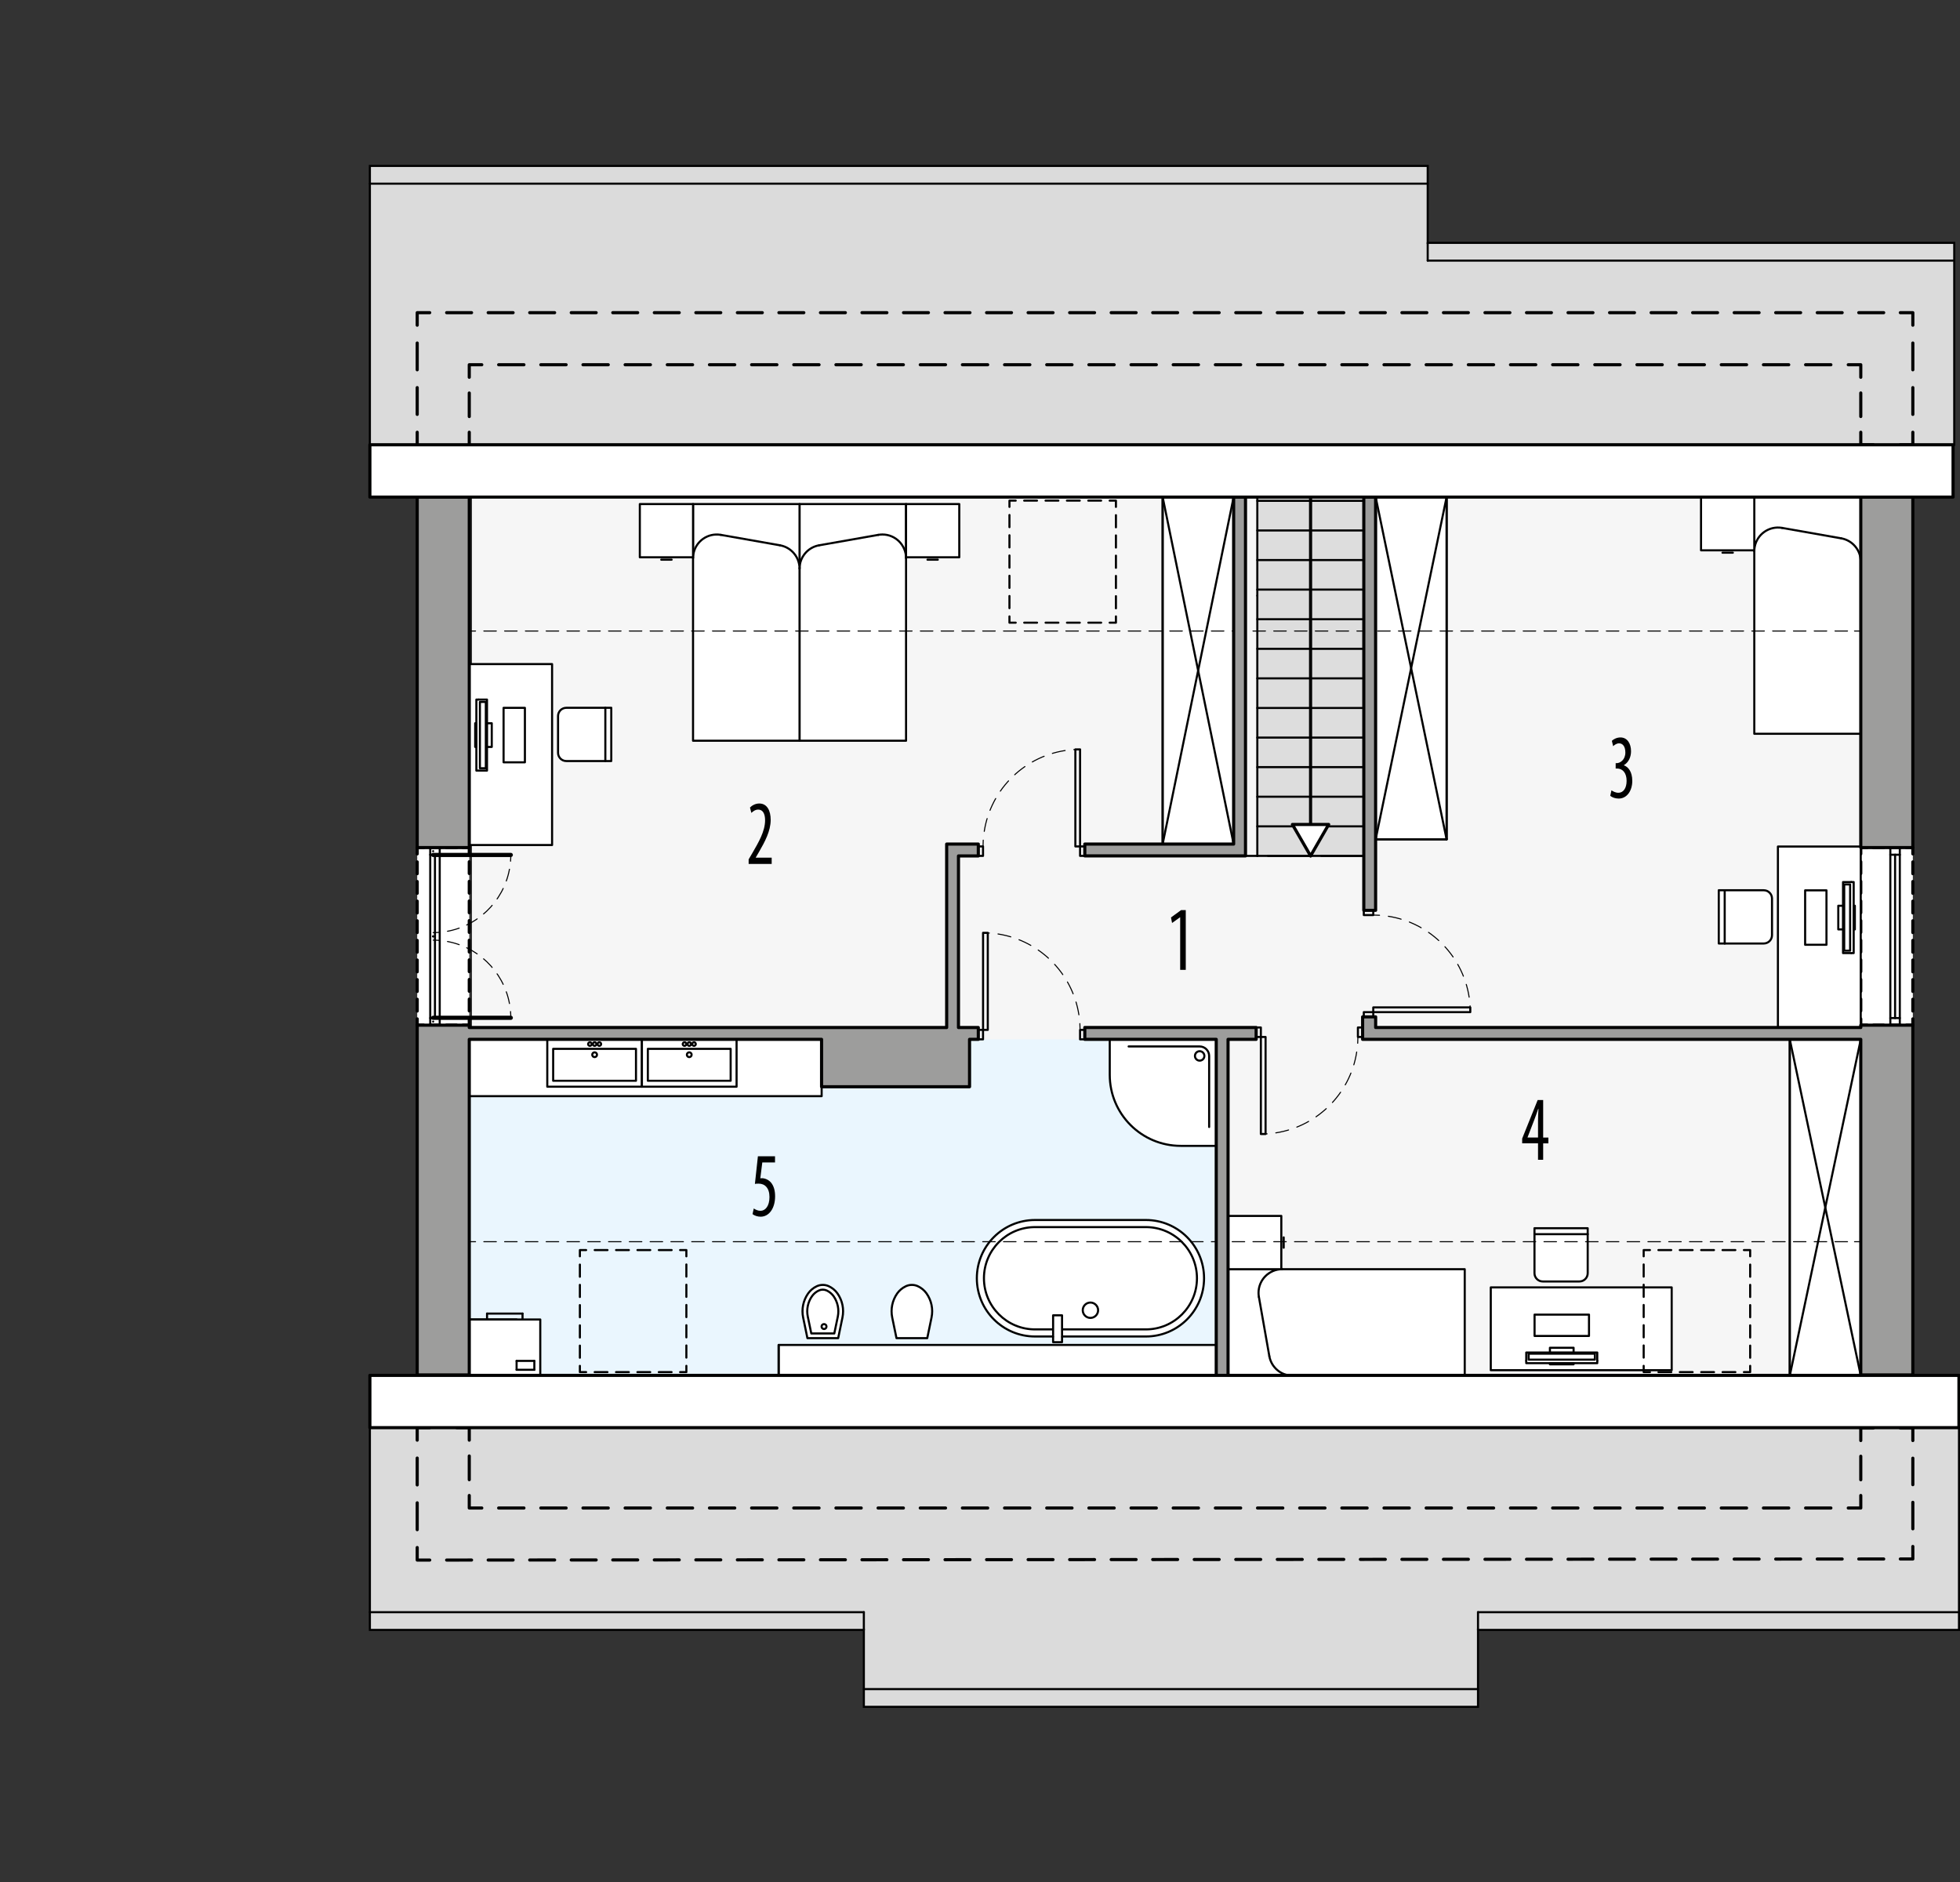 <?xml version="1.0" encoding="UTF-8"?><svg id="a" xmlns="http://www.w3.org/2000/svg" viewBox="0 0 469.55 450.84"><rect x="0" y="0" width="469.55" height="450.84" fill="#333333" stroke="none"/><rect x="113.07" y="119.05" width="332.71" height="210.45" style="fill:#f6f6f6; stroke-width:0px;"/><rect x="445.78" y="203.02" width="12.47" height="42.52" style="fill:#fff; stroke-width:0px;"/><polyline points="458.25 204.52 458.25 203.02 456.75 203.02" style="fill:none; stroke:#000; stroke-linecap:round; stroke-linejoin:round; stroke-width:.75px;"/><line x1="455.17" y1="203.02" x2="448.07" y2="203.02" style="fill:none; stroke:#000; stroke-dasharray:0 0 2.37 1.58; stroke-linecap:round; stroke-linejoin:round; stroke-width:.75px;"/><polyline points="447.28 203.02 445.78 203.02 445.78 204.52" style="fill:none; stroke:#000; stroke-linecap:round; stroke-linejoin:round; stroke-width:.75px;"/><line x1="445.78" y1="206.4" x2="445.78" y2="243.1" style="fill:none; stroke:#000; stroke-dasharray:0 0 2.82 1.88; stroke-linecap:round; stroke-linejoin:round; stroke-width:.75px;"/><polyline points="445.78 244.04 445.78 245.54 447.28 245.54" style="fill:none; stroke:#000; stroke-linecap:round; stroke-linejoin:round; stroke-width:.75px;"/><line x1="448.86" y1="245.54" x2="455.96" y2="245.54" style="fill:none; stroke:#000; stroke-dasharray:0 0 2.37 1.58; stroke-linecap:round; stroke-linejoin:round; stroke-width:.75px;"/><polyline points="456.75 245.54 458.25 245.54 458.25 244.04" style="fill:none; stroke:#000; stroke-linecap:round; stroke-linejoin:round; stroke-width:.75px;"/><line x1="458.25" y1="242.16" x2="458.25" y2="205.46" style="fill:none; stroke:#000; stroke-dasharray:0 0 2.82 1.88; stroke-linecap:round; stroke-linejoin:round; stroke-width:.75px;"/><rect x="99.95" y="203.02" width="12.47" height="42.52" style="fill:#fff; stroke-width:0px;"/><polyline points="99.95 204.52 99.95 203.02 101.45 203.02" style="fill:none; stroke:#000; stroke-linecap:round; stroke-linejoin:round; stroke-width:.75px;"/><line x1="103.03" y1="203.02" x2="110.13" y2="203.02" style="fill:none; stroke:#000; stroke-dasharray:0 0 2.37 1.58; stroke-linecap:round; stroke-linejoin:round; stroke-width:.75px;"/><polyline points="110.92 203.02 112.42 203.02 112.42 204.52" style="fill:none; stroke:#000; stroke-linecap:round; stroke-linejoin:round; stroke-width:.75px;"/><line x1="112.42" y1="206.4" x2="112.42" y2="243.1" style="fill:none; stroke:#000; stroke-dasharray:0 0 2.82 1.88; stroke-linecap:round; stroke-linejoin:round; stroke-width:.75px;"/><polyline points="112.42 244.04 112.42 245.54 110.92 245.54" style="fill:none; stroke:#000; stroke-linecap:round; stroke-linejoin:round; stroke-width:.75px;"/><line x1="109.34" y1="245.54" x2="102.24" y2="245.54" style="fill:none; stroke:#000; stroke-dasharray:0 0 2.37 1.58; stroke-linecap:round; stroke-linejoin:round; stroke-width:.75px;"/><polyline points="101.45 245.54 99.95 245.54 99.95 244.04" style="fill:none; stroke:#000; stroke-linecap:round; stroke-linejoin:round; stroke-width:.75px;"/><line x1="99.95" y1="242.16" x2="99.95" y2="205.46" style="fill:none; stroke:#000; stroke-dasharray:0 0 2.82 1.88; stroke-linecap:round; stroke-linejoin:round; stroke-width:.75px;"/><polygon points="469.31 341.94 88.61 341.94 88.61 390.39 206.95 390.39 206.95 408.81 354.08 408.81 354.08 390.39 469.31 390.39 469.31 341.94" style="fill:#dbdbdb; stroke:#000; stroke-miterlimit:10; stroke-width:.5px;"/><polygon points="342.03 58.17 342.03 39.74 88.61 39.74 88.61 58.17 88.61 74.89 88.61 106.53 468.17 106.53 468.17 58.17 342.03 58.17" style="fill:#dbdbdb; stroke:#000; stroke-miterlimit:10; stroke-width:.5px;"/><rect x="301.21" y="119.05" width="25.51" height="85.95" style="fill:#ddd; stroke-width:0px;"/><rect x="112.42" y="248.94" width="178.94" height="80.56" style="fill:#eaf6fe; stroke-width:0px;"/><line x1="88.61" y1="43.99" x2="342.03" y2="43.99" style="fill:none; stroke:#000; stroke-linecap:round; stroke-linejoin:round; stroke-width:.5px;"/><line x1="342.03" y1="62.42" x2="467.89" y2="62.42" style="fill:none; stroke:#000; stroke-linecap:round; stroke-linejoin:round; stroke-width:.5px;"/><line x1="88.61" y1="386.14" x2="206.95" y2="386.14" style="fill:none; stroke:#000; stroke-linecap:round; stroke-linejoin:round; stroke-width:.5px;"/><line x1="354.08" y1="386.14" x2="469.31" y2="386.14" style="fill:none; stroke:#000; stroke-linecap:round; stroke-linejoin:round; stroke-width:.5px;"/><line x1="342.03" y1="58.17" x2="342.03" y2="62.42" style="fill:none; stroke:#000; stroke-linecap:round; stroke-linejoin:round; stroke-width:.5px;"/><line x1="206.95" y1="390.39" x2="206.95" y2="386.14" style="fill:none; stroke:#000; stroke-linecap:round; stroke-linejoin:round; stroke-width:.5px;"/><line x1="354.08" y1="390.39" x2="354.08" y2="386.14" style="fill:none; stroke:#000; stroke-linecap:round; stroke-linejoin:round; stroke-width:.5px;"/><line x1="206.95" y1="404.56" x2="354.08" y2="404.56" style="fill:none; stroke:#000; stroke-linecap:round; stroke-linejoin:round; stroke-width:.5px;"/><g id="b"><path d="M235.51,223.43c.5,0,1,.02,1.5.05" style="fill:none; stroke:#000; stroke-linecap:round; stroke-linejoin:round; stroke-width:.25px;"/><path d="M239.09,223.7c10.31,1.6,18.39,9.97,19.52,20.43" style="fill:none; stroke:#000; stroke-dasharray:0 0 3.14 2.09; stroke-linecap:round; stroke-linejoin:round; stroke-width:.25px;"/><path d="M258.7,245.17c.03.5.05,1,.05,1.5" style="fill:none; stroke:#000; stroke-linecap:round; stroke-linejoin:round; stroke-width:.25px;"/></g><g id="c"><rect x="234.37" y="246.67" width="1.13" height="2.27" style="fill:none; stroke:#000; stroke-linecap:round; stroke-linejoin:round; stroke-width:.5px;"/></g><g id="d"><rect x="258.75" y="246.67" width="1.13" height="2.27" style="fill:none; stroke:#000; stroke-linecap:round; stroke-linejoin:round; stroke-width:.5px;"/></g><g id="e"><rect x="235.51" y="223.43" width="1.13" height="23.24" style="fill:none; stroke:#000; stroke-linecap:round; stroke-linejoin:round; stroke-width:.5px;"/></g><g id="f"><path d="M258.75,179.49c-.5,0-1,.02-1.5.05" style="fill:none; stroke:#000; stroke-linecap:round; stroke-linejoin:round; stroke-width:.25px;"/><path d="M255.17,179.76c-10.31,1.6-18.39,9.97-19.52,20.43" style="fill:none; stroke:#000; stroke-dasharray:0 0 3.14 2.09; stroke-linecap:round; stroke-linejoin:round; stroke-width:.25px;"/><path d="M235.55,201.23c-.03.5-.05,1-.05,1.5" style="fill:none; stroke:#000; stroke-linecap:round; stroke-linejoin:round; stroke-width:.25px;"/></g><g id="g"><rect x="258.75" y="202.73" width="1.13" height="2.27" style="fill:none; stroke:#000; stroke-linecap:round; stroke-linejoin:round; stroke-width:.5px;"/></g><g id="h"><rect x="234.37" y="202.73" width="1.13" height="2.27" style="fill:none; stroke:#000; stroke-linecap:round; stroke-linejoin:round; stroke-width:.5px;"/></g><g id="i"><rect x="257.62" y="179.49" width="1.13" height="23.24" style="fill:none; stroke:#000; stroke-linecap:round; stroke-linejoin:round; stroke-width:.5px;"/></g><g id="j"><path d="M302.06,271.62c.5,0,1-.02,1.5-.05" style="fill:none; stroke:#000; stroke-linecap:round; stroke-linejoin:round; stroke-width:.25px;"/><path d="M305.64,271.34c10.31-1.6,18.39-9.97,19.52-20.42" style="fill:none; stroke:#000; stroke-dasharray:0 0 3.14 2.09; stroke-linecap:round; stroke-linejoin:round; stroke-width:.25px;"/><path d="M325.26,249.87c.03-.5.05-1,.05-1.5" style="fill:none; stroke:#000; stroke-linecap:round; stroke-linejoin:round; stroke-width:.25px;"/></g><g id="k"><rect x="300.93" y="246.1" width="1.13" height="2.27" style="fill:none; stroke:#000; stroke-linecap:round; stroke-linejoin:round; stroke-width:.5px;"/></g><g id="l"><rect x="325.31" y="246.1" width="1.13" height="2.27" style="fill:none; stroke:#000; stroke-linecap:round; stroke-linejoin:round; stroke-width:.5px;"/></g><g id="m"><rect x="302.06" y="248.37" width="1.13" height="23.24" style="fill:none; stroke:#000; stroke-linecap:round; stroke-linejoin:round; stroke-width:.5px;"/></g><g id="n"><path d="M352.23,242.42c0-.5-.02-1-.05-1.5" style="fill:none; stroke:#000; stroke-linecap:round; stroke-linejoin:round; stroke-width:.25px;"/><path d="M351.96,238.84c-1.6-10.31-9.97-18.39-20.43-19.52" style="fill:none; stroke:#000; stroke-dasharray:0 0 3.14 2.09; stroke-linecap:round; stroke-linejoin:round; stroke-width:.25px;"/><path d="M330.49,219.22c-.5-.03-1-.05-1.5-.05" style="fill:none; stroke:#000; stroke-linecap:round; stroke-linejoin:round; stroke-width:.25px;"/></g><g id="o"><rect x="326.72" y="242.42" width="2.27" height="1.13" style="fill:none; stroke:#000; stroke-linecap:round; stroke-linejoin:round; stroke-width:.5px;"/></g><g id="p"><rect x="326.72" y="218.04" width="2.27" height="1.13" style="fill:none; stroke:#000; stroke-linecap:round; stroke-linejoin:round; stroke-width:.5px;"/></g><g id="q"><rect x="328.99" y="241.29" width="23.24" height="1.13" style="fill:none; stroke:#000; stroke-linecap:round; stroke-linejoin:round; stroke-width:.5px;"/></g><g id="r"><line x1="326.44" y1="243.55" x2="326.44" y2="243.55" style="fill:none; stroke:#000; stroke-linecap:round; stroke-linejoin:round; stroke-width:.5px;"/></g><g id="s"><line x1="103.77" y1="204.77" x2="122.37" y2="204.77" style="fill:none; stroke:#000; stroke-linecap:round; stroke-linejoin:round;"/></g><g id="t"><path d="M122.37,204.77c0,.5-.02,1-.06,1.5" style="fill:none; stroke:#000; stroke-linecap:round; stroke-linejoin:round; stroke-width:.25px;"/><path d="M122.05,208.2c-1.46,7.84-7.84,13.95-15.81,15.01" style="fill:none; stroke:#000; stroke-dasharray:0 0 2.91 1.94; stroke-linecap:round; stroke-linejoin:round; stroke-width:.25px;"/><path d="M105.27,223.31c-.49.04-.99.06-1.5.06" style="fill:none; stroke:#000; stroke-linecap:round; stroke-linejoin:round; stroke-width:.25px;"/></g><g id="u"><line x1="103.77" y1="243.78" x2="122.37" y2="243.78" style="fill:none; stroke:#000; stroke-linecap:round; stroke-linejoin:round;"/></g><g id="v"><path d="M122.37,243.78c0-.5-.02-1-.06-1.5" style="fill:none; stroke:#000; stroke-linecap:round; stroke-linejoin:round; stroke-width:.25px;"/><path d="M122.05,240.36c-1.46-7.84-7.84-13.95-15.81-15.01" style="fill:none; stroke:#000; stroke-dasharray:0 0 2.91 1.94; stroke-linecap:round; stroke-linejoin:round; stroke-width:.25px;"/><path d="M105.27,225.24c-.49-.04-.99-.06-1.5-.06" style="fill:none; stroke:#000; stroke-linecap:round; stroke-linejoin:round; stroke-width:.25px;"/></g><g id="w"><rect x="186.54" y="322.14" width="104.83" height="7.36" style="fill:#fff; stroke:#000; stroke-linecap:round; stroke-linejoin:round; stroke-width:.5px;"/><rect x="428.77" y="248.94" width="17.01" height="80.38" style="fill:#fff; stroke:#000; stroke-linecap:round; stroke-linejoin:round; stroke-width:.5px;"/><rect x="329.56" y="119.05" width="17.01" height="81.98" style="fill:#fff; stroke:#000; stroke-linecap:round; stroke-linejoin:round; stroke-width:.5px;"/><rect x="278.53" y="119.05" width="17.01" height="83.11" style="fill:#fff; stroke:#000; stroke-linecap:round; stroke-linejoin:round; stroke-width:.5px;"/><rect x="112.42" y="248.94" width="84.42" height="13.61" style="fill:#fff; stroke:#000; stroke-linecap:round; stroke-linejoin:round; stroke-width:.5px;"/><g id="x"><line x1="278.53" y1="119.05" x2="278.53" y2="202.17" style="fill:#fff; stroke:#000; stroke-linecap:round; stroke-linejoin:round; stroke-width:.5px;"/></g><g id="y"><line x1="295.54" y1="202.17" x2="278.53" y2="119.05" style="fill:#fff; stroke:#000; stroke-linecap:round; stroke-linejoin:round; stroke-width:.5px;"/></g><g id="z"><line x1="278.53" y1="202.17" x2="295.54" y2="119.05" style="fill:#fff; stroke:#000; stroke-linecap:round; stroke-linejoin:round; stroke-width:.5px;"/></g><g id="aa"><line x1="278.53" y1="119.05" x2="295.54" y2="119.05" style="fill:#fff; stroke:#000; stroke-linecap:round; stroke-linejoin:round; stroke-width:.5px;"/></g><g id="ab"><line x1="428.77" y1="248.94" x2="428.77" y2="329.5" style="fill:#fff; stroke:#000; stroke-linecap:round; stroke-linejoin:round; stroke-width:.5px;"/></g><g id="ac"><line x1="445.78" y1="329.5" x2="428.77" y2="248.94" style="fill:#fff; stroke:#000; stroke-linecap:round; stroke-linejoin:round; stroke-width:.5px;"/></g><g id="ad"><line x1="428.77" y1="329.5" x2="445.78" y2="248.94" style="fill:#fff; stroke:#000; stroke-linecap:round; stroke-linejoin:round; stroke-width:.5px;"/></g><g id="ae"><line x1="428.77" y1="248.94" x2="445.78" y2="248.94" style="fill:#fff; stroke:#000; stroke-linecap:round; stroke-linejoin:round; stroke-width:.5px;"/></g><g id="af"><line x1="428.77" y1="329.5" x2="445.78" y2="329.5" style="fill:#fff; stroke:#000; stroke-linecap:round; stroke-linejoin:round; stroke-width:.5px;"/></g><g id="ag"><rect x="112.42" y="159.06" width="19.84" height="43.34" style="fill:#fff; stroke:#000; stroke-linecap:round; stroke-linejoin:round; stroke-width:.5px;"/></g><g id="ah"><line x1="114.69" y1="167.56" x2="114.69" y2="184.57" style="fill:#fff; stroke:#000; stroke-linecap:round; stroke-linejoin:round; stroke-width:.5px;"/></g><g id="ai"><rect x="114.12" y="167.56" width="2.55" height="17.01" style="fill:#fff; stroke:#000; stroke-linecap:round; stroke-linejoin:round; stroke-width:.5px;"/></g><g id="aj"><rect x="114.97" y="168.13" width="1.42" height="15.87" style="fill:#fff; stroke:#000; stroke-linecap:round; stroke-linejoin:round; stroke-width:.5px;"/></g><g id="ak"><rect x="116.68" y="173.23" width="1.13" height="5.67" style="fill:#fff; stroke:#000; stroke-linecap:round; stroke-linejoin:round; stroke-width:.5px;"/></g><g id="al"><polyline points="120.64 182.58 120.64 169.54 125.75 169.54 125.75 182.58 120.64 182.58" style="fill:#fff; stroke:#000; stroke-linecap:round; stroke-linejoin:round; stroke-width:.5px;"/></g><g id="am"><rect x="113.84" y="173.23" width=".28" height="5.67" style="fill:#fff; stroke:#000; stroke-linecap:round; stroke-linejoin:round; stroke-width:.5px;"/></g><g id="an"><path d="M291.37,248.94v25.51h-8.5c-9.39,0-17.01-7.61-17.01-17.01v-8.5h25.51Z" style="fill:#fff; stroke:#000; stroke-linecap:round; stroke-linejoin:round; stroke-width:.5px;"/></g><g id="ao"><path d="M289.67,269.93v-17.02c0-1.25-1.02-2.27-2.27-2.27h-17.02" style="fill:#fff; stroke:#000; stroke-linecap:round; stroke-linejoin:round; stroke-width:.5px;"/></g><g id="ap"><path d="M286.27,252.91c0-.63.51-1.13,1.13-1.13s1.13.51,1.13,1.13-.51,1.13-1.13,1.13-1.13-.51-1.13-1.13h0Z" style="fill:#fff; stroke:#000; stroke-linecap:round; stroke-linejoin:round; stroke-width:.5px;"/></g><g id="aq"><line x1="186.54" y1="322.14" x2="186.54" y2="329.5" style="fill:#fff; stroke:#000; stroke-linecap:round; stroke-linejoin:round; stroke-width:.5px;"/></g><g id="ar"><path d="M200.8,320.51l1.02-4.93c.42-2.01-.01-4.1-1.19-5.78-.53-.75-1.25-1.34-2.08-1.73-.91-.42-1.96-.42-2.87,0-.83.39-1.55.98-2.08,1.73-1.18,1.68-1.61,3.77-1.19,5.78l1.02,4.93h7.37" style="fill:#fff; stroke:#000; stroke-linecap:round; stroke-linejoin:round; stroke-width:.5px;"/></g><g id="as"><path d="M199.87,319.38l.84-4.02c.35-1.7-.01-3.47-1.01-4.9-.42-.58-.98-1.05-1.63-1.36-.61-.28-1.31-.28-1.91,0-.65.3-1.22.77-1.63,1.36-1,1.42-1.36,3.2-1.01,4.9l.84,4.02h5.52Z" style="fill:#fff; stroke:#000; stroke-linecap:round; stroke-linejoin:round; stroke-width:.5px;"/></g><g id="at"><path d="M196.82,317.73c0-.33.26-.59.59-.59s.59.26.59.59-.26.59-.59.59-.59-.26-.59-.59h0Z" style="fill:#fff; stroke:#000; stroke-linecap:round; stroke-linejoin:round; stroke-width:.5px;"/></g><g id="au"><path d="M274.5,320.11h-20.07v1.36h-2.14v-1.36h-4.32c-7.7,0-13.95-6.24-13.95-13.95,0-7.7,6.24-13.95,13.95-13.95h26.53c7.7,0,13.95,6.24,13.95,13.95,0,7.7-6.24,13.95-13.95,13.95Z" style="fill:#fff; stroke:#000; stroke-linecap:round; stroke-linejoin:round; stroke-width:.5px;"/></g><g id="av"><path d="M252.29,318.41h-4.32c-6.76,0-12.25-5.48-12.25-12.25,0-6.76,5.48-12.25,12.25-12.25h26.53c6.76,0,12.25,5.48,12.25,12.25,0,6.76-5.48,12.25-12.25,12.25h-20.07" style="fill:#fff; stroke:#000; stroke-linecap:round; stroke-linejoin:round; stroke-width:.5px;"/></g><g id="aw"><path d="M259.39,313.82c0-1.02.83-1.84,1.84-1.84s1.84.83,1.84,1.84-.83,1.84-1.84,1.84-1.84-.83-1.84-1.84h0Z" style="fill:#fff; stroke:#000; stroke-linecap:round; stroke-linejoin:round; stroke-width:.5px;"/></g><g id="ax"><polyline points="254.43 320.11 254.43 315.04 252.29 315.04 252.29 320.11" style="fill:#fff; stroke:#000; stroke-linecap:round; stroke-linejoin:round; stroke-width:.5px;"/></g><g id="ay"><path d="M222.14,320.51l1.02-4.93c.42-2.01-.01-4.1-1.19-5.78-.53-.75-1.25-1.34-2.08-1.73-.91-.42-1.96-.42-2.87,0-.83.39-1.55.98-2.08,1.73-1.18,1.68-1.61,3.77-1.19,5.78l1.02,4.93h7.37" style="fill:#fff; stroke:#000; stroke-linecap:round; stroke-linejoin:round; stroke-width:.5px;"/></g><g id="az"><polyline points="350.9 329.5 350.9 303.99 294.2 303.99 294.2 329.5 350.9 329.5" style="fill:#fff; stroke:#000; stroke-linecap:round; stroke-linejoin:round; stroke-width:.5px;"/></g><g id="ba"><line x1="304.09" y1="324.82" x2="301.59" y2="310.64" style="fill:#fff; stroke:#000; stroke-linecap:round; stroke-linejoin:round; stroke-width:.5px;"/></g><g id="bb"><path d="M304.09,324.82c.48,2.71,2.83,4.68,5.58,4.68" style="fill:#fff; stroke:#000; stroke-linecap:round; stroke-linejoin:round; stroke-width:.5px;"/></g><g id="bc"><path d="M307.17,303.99c-3.13,0-5.67,2.54-5.67,5.67,0,.33.03.66.09.98" style="fill:#fff; stroke:#000; stroke-linecap:round; stroke-linejoin:round; stroke-width:.5px;"/></g><g id="bd"><line x1="307.53" y1="296.37" x2="307.53" y2="298.85" style="fill:#fff; stroke:#000; stroke-linecap:round; stroke-linejoin:round; stroke-width:.5px;"/></g><g id="be"><polyline points="306.96 303.99 294.2 303.99 294.2 291.23 306.96 291.23 306.96 303.99" style="fill:#fff; stroke:#000; stroke-linecap:round; stroke-linejoin:round; stroke-width:.5px;"/></g><g id="bf"><polyline points="445.78 175.75 420.27 175.75 420.27 119.05 445.78 119.05 445.78 175.75" style="fill:#fff; stroke:#000; stroke-linecap:round; stroke-linejoin:round; stroke-width:.5px;"/></g><g id="bg"><line x1="441.09" y1="128.94" x2="426.92" y2="126.44" style="fill:#fff; stroke:#000; stroke-linecap:round; stroke-linejoin:round; stroke-width:.5px;"/></g><g id="bh"><path d="M441.09,128.94c2.71.48,4.68,2.83,4.68,5.58" style="fill:#fff; stroke:#000; stroke-linecap:round; stroke-linejoin:round; stroke-width:.5px;"/></g><g id="bi"><path d="M420.27,132.02c0-.33.03-.66.09-.98.54-3.08,3.48-5.14,6.57-4.6" style="fill:#fff; stroke:#000; stroke-linecap:round; stroke-linejoin:round; stroke-width:.5px;"/></g><g id="bj"><line x1="412.65" y1="132.38" x2="415.13" y2="132.38" style="fill:#fff; stroke:#000; stroke-linecap:round; stroke-linejoin:round; stroke-width:.5px;"/></g><g id="bk"><polyline points="420.27 131.81 420.27 119.05 407.51 119.05 407.51 131.81 420.27 131.81" style="fill:#fff; stroke:#000; stroke-linecap:round; stroke-linejoin:round; stroke-width:.5px;"/></g><g id="bl"><polyline points="153.78 248.94 153.78 260.28 131.11 260.28 131.11 248.94 153.78 248.94" style="fill:#fff; stroke:#000; stroke-linecap:round; stroke-linejoin:round; stroke-width:.5px;"/></g><g id="bm"><rect x="132.52" y="251.21" width="19.84" height="7.65" style="fill:#fff; stroke:#000; stroke-linecap:round; stroke-linejoin:round; stroke-width:.5px;"/></g><g id="bn"><path d="M141.88,252.62c0-.31.25-.57.57-.57s.57.25.57.57-.25.57-.57.57-.57-.25-.57-.57h0Z" style="fill:#fff; stroke:#000; stroke-linecap:round; stroke-linejoin:round; stroke-width:.5px;"/></g><g id="bo"><path d="M142.02,250.07c0-.23.19-.43.43-.43s.43.19.43.43-.19.43-.43.43-.43-.19-.43-.43h0Z" style="fill:#fff; stroke:#000; stroke-linecap:round; stroke-linejoin:round; stroke-width:.5px;"/></g><g id="bp"><path d="M140.89,250.07c0-.23.19-.43.43-.43s.43.19.43.43-.19.43-.43.43-.43-.19-.43-.43h0Z" style="fill:#fff; stroke:#000; stroke-linecap:round; stroke-linejoin:round; stroke-width:.5px;"/></g><g id="bq"><path d="M143.15,250.07c0-.23.19-.43.43-.43s.43.19.43.43-.19.43-.43.43-.43-.19-.43-.43h0Z" style="fill:#fff; stroke:#000; stroke-linecap:round; stroke-linejoin:round; stroke-width:.5px;"/></g><g id="br"><polyline points="176.46 248.94 176.46 260.28 153.78 260.28 153.78 248.94 176.46 248.94" style="fill:#fff; stroke:#000; stroke-linecap:round; stroke-linejoin:round; stroke-width:.5px;"/></g><g id="bs"><rect x="155.2" y="251.21" width="19.84" height="7.65" style="fill:#fff; stroke:#000; stroke-linecap:round; stroke-linejoin:round; stroke-width:.5px;"/></g><g id="bt"><path d="M164.55,252.62c0-.31.25-.57.57-.57s.57.25.57.57-.25.57-.57.57-.57-.25-.57-.57h0Z" style="fill:#fff; stroke:#000; stroke-linecap:round; stroke-linejoin:round; stroke-width:.5px;"/></g><g id="bu"><path d="M164.7,250.07c0-.23.19-.43.43-.43s.43.19.43.43-.19.43-.43.43-.43-.19-.43-.43h0Z" style="fill:#fff; stroke:#000; stroke-linecap:round; stroke-linejoin:round; stroke-width:.5px;"/></g><g id="bv"><path d="M163.56,250.07c0-.23.19-.43.43-.43s.43.19.43.43-.19.43-.43.43-.43-.19-.43-.43h0Z" style="fill:#fff; stroke:#000; stroke-linecap:round; stroke-linejoin:round; stroke-width:.5px;"/></g><g id="bw"><path d="M165.83,250.07c0-.23.19-.43.43-.43s.43.19.43.43-.19.43-.43.43-.43-.19-.43-.43h0Z" style="fill:#fff; stroke:#000; stroke-linecap:round; stroke-linejoin:round; stroke-width:.5px;"/></g><g id="bx"><rect x="357.14" y="308.35" width="43.34" height="19.84" style="fill:#fff; stroke:#000; stroke-linecap:round; stroke-linejoin:round; stroke-width:.5px;"/></g><g id="by"><path d="M367.61,294.18v10.77c0,1.1.89,1.98,1.98,1.98h8.79c1.1,0,1.98-.89,1.98-1.98v-10.77h-12.76" style="fill:#fff; stroke:#000; stroke-linecap:round; stroke-linejoin:round; stroke-width:.5px;"/></g><g id="bz"><line x1="367.61" y1="295.6" x2="380.37" y2="295.6" style="fill:#fff; stroke:#000; stroke-linecap:round; stroke-linejoin:round; stroke-width:.5px;"/></g><g id="ca"><line x1="365.64" y1="325.93" x2="382.65" y2="325.93" style="fill:#fff; stroke:#000; stroke-linecap:round; stroke-linejoin:round; stroke-width:.5px;"/></g><g id="cb"><rect x="365.64" y="323.95" width="17.01" height="2.55" style="fill:#fff; stroke:#000; stroke-linecap:round; stroke-linejoin:round; stroke-width:.5px;"/></g><g id="cc"><rect x="366.21" y="324.23" width="15.87" height="1.42" style="fill:#fff; stroke:#000; stroke-linecap:round; stroke-linejoin:round; stroke-width:.5px;"/></g><g id="cd"><rect x="371.31" y="322.81" width="5.67" height="1.13" style="fill:#fff; stroke:#000; stroke-linecap:round; stroke-linejoin:round; stroke-width:.5px;"/></g><g id="ce"><polyline points="380.67 319.98 367.63 319.98 367.63 314.87 380.67 314.87 380.67 319.98" style="fill:#fff; stroke:#000; stroke-linecap:round; stroke-linejoin:round; stroke-width:.5px;"/></g><g id="cf"><rect x="371.31" y="326.5" width="5.67" height=".28" style="fill:#fff; stroke:#000; stroke-linecap:round; stroke-linejoin:round; stroke-width:.5px;"/></g><g id="cg"><rect x="425.93" y="202.76" width="19.84" height="43.34" style="fill:#fff; stroke:#000; stroke-linecap:round; stroke-linejoin:round; stroke-width:.5px;"/></g><g id="ch"><path d="M411.76,213.23h10.77c1.1,0,1.98.89,1.98,1.98v8.79c0,1.1-.89,1.98-1.98,1.98h-10.77v-12.76" style="fill:#fff; stroke:#000; stroke-linecap:round; stroke-linejoin:round; stroke-width:.5px;"/></g><g id="ci"><line x1="413.18" y1="213.23" x2="413.18" y2="225.99" style="fill:#fff; stroke:#000; stroke-linecap:round; stroke-linejoin:round; stroke-width:.5px;"/></g><g id="cj"><line x1="443.51" y1="211.27" x2="443.51" y2="228.27" style="fill:#fff; stroke:#000; stroke-linecap:round; stroke-linejoin:round; stroke-width:.5px;"/></g><g id="ck"><rect x="441.53" y="211.27" width="2.55" height="17.01" style="fill:#fff; stroke:#000; stroke-linecap:round; stroke-linejoin:round; stroke-width:.5px;"/></g><g id="cl"><rect x="441.81" y="211.83" width="1.42" height="15.87" style="fill:#fff; stroke:#000; stroke-linecap:round; stroke-linejoin:round; stroke-width:.5px;"/></g><g id="cm"><rect x="440.39" y="216.94" width="1.13" height="5.67" style="fill:#fff; stroke:#000; stroke-linecap:round; stroke-linejoin:round; stroke-width:.5px;"/></g><g id="cn"><polyline points="437.56 226.29 437.56 213.25 432.45 213.25 432.45 226.29 437.56 226.29" style="fill:#fff; stroke:#000; stroke-linecap:round; stroke-linejoin:round; stroke-width:.5px;"/></g><g id="co"><rect x="444.08" y="216.94" width=".28" height="5.67" style="fill:#fff; stroke:#000; stroke-linecap:round; stroke-linejoin:round; stroke-width:.5px;"/></g><g id="cp"><line x1="123.76" y1="316.04" x2="112.42" y2="316.04" style="fill:#fff; stroke:#000; stroke-linecap:round; stroke-linejoin:round; stroke-width:.5px;"/></g><g id="cq"><line x1="116.68" y1="314.62" x2="125.18" y2="314.62" style="fill:#fff; stroke:#000; stroke-linecap:round; stroke-linejoin:round; stroke-width:.5px;"/></g><g id="cr"><line x1="116.68" y1="316.04" x2="116.68" y2="314.62" style="fill:#fff; stroke:#000; stroke-linecap:round; stroke-linejoin:round; stroke-width:.5px;"/></g><g id="cs"><line x1="125.18" y1="314.62" x2="125.18" y2="316.04" style="fill:#fff; stroke:#000; stroke-linecap:round; stroke-linejoin:round; stroke-width:.5px;"/></g><g id="ct"><rect x="112.42" y="316.04" width="17.01" height="13.46" style="fill:#fff; stroke:#000; stroke-linecap:round; stroke-linejoin:round; stroke-width:.5px;"/></g><g id="cu"><line x1="123.76" y1="325.96" x2="128.01" y2="325.96" style="fill:#fff; stroke:#000; stroke-linecap:round; stroke-linejoin:round; stroke-width:.5px;"/></g><g id="cv"><line x1="123.76" y1="328.08" x2="123.76" y2="325.96" style="fill:#fff; stroke:#000; stroke-linecap:round; stroke-linejoin:round; stroke-width:.5px;"/></g><g id="cw"><line x1="128.01" y1="325.96" x2="128.01" y2="328.08" style="fill:#fff; stroke:#000; stroke-linecap:round; stroke-linejoin:round; stroke-width:.5px;"/></g><g id="cx"><line x1="128.01" y1="328.08" x2="123.76" y2="328.08" style="fill:#fff; stroke:#000; stroke-linecap:round; stroke-linejoin:round; stroke-width:.5px;"/></g><g id="cy"><line x1="346.56" y1="119.05" x2="346.56" y2="201.03" style="fill:#fff; stroke:#000; stroke-linecap:round; stroke-linejoin:round; stroke-width:.5px;"/></g><g id="cz"><line x1="329.56" y1="201.03" x2="346.56" y2="119.05" style="fill:#fff; stroke:#000; stroke-linecap:round; stroke-linejoin:round; stroke-width:.5px;"/></g><g id="da"><line x1="346.56" y1="201.03" x2="329.56" y2="119.05" style="fill:#fff; stroke:#000; stroke-linecap:round; stroke-linejoin:round; stroke-width:.5px;"/></g><g id="db"><line x1="346.56" y1="201.03" x2="329.56" y2="201.03" style="fill:#fff; stroke:#000; stroke-linecap:round; stroke-linejoin:round; stroke-width:.5px;"/></g><g id="dc"><path d="M146.44,169.53h-10.77c-1.1,0-1.98.89-1.98,1.98v8.79c0,1.1.89,1.98,1.98,1.98h10.77v-12.76" style="fill:#fff; stroke:#000; stroke-linecap:round; stroke-linejoin:round; stroke-width:.5px;"/></g><g id="dd"><line x1="145.02" y1="169.53" x2="145.02" y2="182.28" style="fill:#fff; stroke:#000; stroke-linecap:round; stroke-linejoin:round; stroke-width:.5px;"/></g><g id="de"><polyline points="191.54 177.42 217.06 177.42 217.06 120.73 191.54 120.73 191.54 177.42" style="fill:#fff; stroke:#000; stroke-linecap:round; stroke-linejoin:round; stroke-width:.5px;"/></g><g id="df"><line x1="196.23" y1="130.61" x2="210.4" y2="128.11" style="fill:#fff; stroke:#000; stroke-linecap:round; stroke-linejoin:round; stroke-width:.5px;"/></g><g id="dg"><path d="M196.23,130.61c-2.71.48-4.68,2.83-4.68,5.58" style="fill:#fff; stroke:#000; stroke-linecap:round; stroke-linejoin:round; stroke-width:.5px;"/></g><g id="dh"><path d="M217.06,133.69c0-3.13-2.54-5.67-5.67-5.67-.33,0-.66.03-.98.09" style="fill:#fff; stroke:#000; stroke-linecap:round; stroke-linejoin:round; stroke-width:.5px;"/></g><g id="di"><line x1="224.67" y1="134.05" x2="222.19" y2="134.05" style="fill:#fff; stroke:#000; stroke-linecap:round; stroke-linejoin:round; stroke-width:.5px;"/></g><g id="dj"><polyline points="217.06 133.48 217.06 120.73 229.81 120.73 229.81 133.48 217.06 133.48" style="fill:#fff; stroke:#000; stroke-linecap:round; stroke-linejoin:round; stroke-width:.5px;"/></g><g id="dk"><polyline points="191.54 177.42 166.03 177.42 166.03 120.73 191.54 120.73 191.54 177.42" style="fill:#fff; stroke:#000; stroke-linecap:round; stroke-linejoin:round; stroke-width:.5px;"/></g><g id="dl"><line x1="186.86" y1="130.61" x2="172.69" y2="128.11" style="fill:#fff; stroke:#000; stroke-linecap:round; stroke-linejoin:round; stroke-width:.5px;"/></g><g id="dm"><path d="M186.86,130.61c2.71.48,4.68,2.83,4.68,5.58" style="fill:#fff; stroke:#000; stroke-linecap:round; stroke-linejoin:round; stroke-width:.5px;"/></g><g id="dn"><path d="M166.03,133.69c0-.33.03-.66.09-.98.54-3.08,3.48-5.14,6.57-4.6" style="fill:#fff; stroke:#000; stroke-linecap:round; stroke-linejoin:round; stroke-width:.5px;"/></g><g id="do"><line x1="158.41" y1="134.05" x2="160.9" y2="134.05" style="fill:#fff; stroke:#000; stroke-linecap:round; stroke-linejoin:round; stroke-width:.5px;"/></g><g id="dp"><polyline points="166.03 133.48 166.03 120.73 153.28 120.73 153.28 133.48 166.03 133.48" style="fill:#fff; stroke:#000; stroke-linecap:round; stroke-linejoin:round; stroke-width:.5px;"/></g></g><g id="dq"><line x1="103.77" y1="224.28" x2="103.77" y2="224.28" style="fill:none; stroke:#000; stroke-linecap:round; stroke-linejoin:round; stroke-width:.5px;"/></g><g id="dr"><line x1="103.77" y1="244.69" x2="103.77" y2="244.69" style="fill:none; stroke:#000; stroke-linecap:round; stroke-linejoin:round; stroke-width:.5px;"/></g><g id="ds"><line x1="103.77" y1="224.28" x2="103.77" y2="224.28" style="fill:none; stroke:#000; stroke-linecap:round; stroke-linejoin:round; stroke-width:.5px;"/></g><g id="dt"><polyline points="105.34 243.84 103.07 243.84 103.07 245.54 105.34 245.54 105.34 243.84" style="fill:none; stroke:#000; stroke-linecap:round; stroke-linejoin:round; stroke-width:.5px;"/></g><g id="du"><line x1="105.34" y1="204.72" x2="105.34" y2="243.84" style="fill:none; stroke:#000; stroke-linecap:round; stroke-linejoin:round; stroke-width:.5px;"/></g><g id="dv"><line x1="104.2" y1="204.72" x2="104.2" y2="243.84" style="fill:none; stroke:#000; stroke-linecap:round; stroke-linejoin:round; stroke-width:.5px;"/></g><g id="dw"><line x1="103.07" y1="204.72" x2="103.07" y2="243.84" style="fill:none; stroke:#000; stroke-linecap:round; stroke-linejoin:round; stroke-width:.5px;"/></g><g id="dx"><line x1="103.77" y1="203.87" x2="103.77" y2="203.87" style="fill:none; stroke:#000; stroke-linecap:round; stroke-linejoin:round; stroke-width:.5px;"/></g><g id="dy"><polyline points="105.34 203.02 103.07 203.02 103.07 204.72 105.34 204.72 105.34 203.02" style="fill:none; stroke:#000; stroke-linecap:round; stroke-linejoin:round; stroke-width:.5px;"/></g><g id="dz"><polyline points="452.86 203.02 455.13 203.02 455.13 204.72 452.86 204.72 452.86 203.02" style="fill:none; stroke:#000; stroke-linecap:round; stroke-linejoin:round; stroke-width:.5px;"/></g><g id="ea"><polyline points="452.86 243.84 455.13 243.84 455.13 245.54 452.86 245.54 452.86 243.84" style="fill:none; stroke:#000; stroke-linecap:round; stroke-linejoin:round; stroke-width:.5px;"/></g><g id="eb"><line x1="452.86" y1="204.72" x2="452.86" y2="243.84" style="fill:none; stroke:#000; stroke-linecap:round; stroke-linejoin:round; stroke-width:.5px;"/></g><g id="ec"><line x1="454" y1="204.72" x2="454" y2="243.84" style="fill:none; stroke:#000; stroke-linecap:round; stroke-linejoin:round; stroke-width:.5px;"/></g><g id="ed"><line x1="455.13" y1="204.72" x2="455.13" y2="243.84" style="fill:none; stroke:#000; stroke-linecap:round; stroke-linejoin:round; stroke-width:.5px;"/></g><line x1="301.21" y1="142.67" x2="301.21" y2="205" style="fill:none; stroke:#000; stroke-linecap:round; stroke-linejoin:round; stroke-width:.5px;"/><line x1="301.21" y1="119.96" x2="326.72" y2="119.96" style="fill:none; stroke:#000; stroke-linecap:round; stroke-linejoin:round; stroke-width:.5px;"/><line x1="301.21" y1="127.05" x2="326.72" y2="127.05" style="fill:none; stroke:#000; stroke-linecap:round; stroke-linejoin:round; stroke-width:.5px;"/><line x1="301.21" y1="134.14" x2="326.72" y2="134.14" style="fill:none; stroke:#000; stroke-linecap:round; stroke-linejoin:round; stroke-width:.5px;"/><line x1="301.21" y1="141.22" x2="326.72" y2="141.22" style="fill:none; stroke:#000; stroke-linecap:round; stroke-linejoin:round; stroke-width:.5px;"/><line x1="301.21" y1="148.31" x2="326.72" y2="148.31" style="fill:none; stroke:#000; stroke-linecap:round; stroke-linejoin:round; stroke-width:.5px;"/><line x1="301.21" y1="155.4" x2="326.72" y2="155.4" style="fill:none; stroke:#000; stroke-linecap:round; stroke-linejoin:round; stroke-width:.5px;"/><line x1="301.21" y1="162.48" x2="326.72" y2="162.48" style="fill:none; stroke:#000; stroke-linecap:round; stroke-linejoin:round; stroke-width:.5px;"/><line x1="301.21" y1="169.57" x2="326.72" y2="169.57" style="fill:none; stroke:#000; stroke-linecap:round; stroke-linejoin:round; stroke-width:.5px;"/><line x1="301.21" y1="176.66" x2="326.72" y2="176.66" style="fill:none; stroke:#000; stroke-linecap:round; stroke-linejoin:round; stroke-width:.5px;"/><line x1="301.21" y1="183.74" x2="326.72" y2="183.74" style="fill:none; stroke:#000; stroke-linecap:round; stroke-linejoin:round; stroke-width:.5px;"/><line x1="326.72" y1="190.83" x2="301.21" y2="190.83" style="fill:none; stroke:#000; stroke-linecap:round; stroke-linejoin:round; stroke-width:.5px;"/><line x1="326.72" y1="197.92" x2="301.21" y2="197.92" style="fill:none; stroke:#000; stroke-linecap:round; stroke-linejoin:round; stroke-width:.5px;"/><line x1="326.72" y1="205" x2="298.38" y2="205" style="fill:none; stroke:#000; stroke-linecap:round; stroke-linejoin:round; stroke-width:.5px;"/><line x1="313.97" y1="205" x2="313.97" y2="119.05" style="fill:none; stroke:#000; stroke-linecap:round; stroke-linejoin:round; stroke-width:.75px;"/><line x1="301.21" y1="142.67" x2="301.21" y2="119.05" style="fill:none; stroke:#000; stroke-linecap:round; stroke-linejoin:round; stroke-width:.5px;"/><line x1="326.44" y1="205" x2="326.44" y2="205" style="fill:none; stroke:#000; stroke-linecap:round; stroke-linejoin:round; stroke-width:.5px;"/><line x1="326.72" y1="205" x2="301.21" y2="205" style="fill:none; stroke:#000; stroke-dasharray:0 0 10.2 2.55; stroke-linecap:round; stroke-linejoin:round; stroke-width:.5px;"/><g id="ee"><line x1="112.42" y1="297.41" x2="113.92" y2="297.41" style="fill:none; stroke:#000; stroke-linecap:round; stroke-linejoin:round; stroke-width:.25px;"/><line x1="115.91" y1="297.41" x2="443.28" y2="297.41" style="fill:none; stroke:#000; stroke-dasharray:0 0 2.99 1.99; stroke-linecap:round; stroke-linejoin:round; stroke-width:.25px;"/><line x1="444.28" y1="297.41" x2="445.78" y2="297.41" style="fill:none; stroke:#000; stroke-linecap:round; stroke-linejoin:round; stroke-width:.25px;"/></g><g id="ef"><line x1="112.42" y1="151.14" x2="113.92" y2="151.14" style="fill:none; stroke:#000; stroke-linecap:round; stroke-linejoin:round; stroke-width:.25px;"/><line x1="115.91" y1="151.14" x2="443.28" y2="151.14" style="fill:none; stroke:#000; stroke-dasharray:0 0 2.99 1.99; stroke-linecap:round; stroke-linejoin:round; stroke-width:.25px;"/><line x1="444.28" y1="151.14" x2="445.78" y2="151.14" style="fill:none; stroke:#000; stroke-linecap:round; stroke-linejoin:round; stroke-width:.25px;"/></g><g id="eg"><polyline points="109.42 341.94 112.42 341.94 112.42 344.94" style="fill:none; stroke:#000; stroke-linecap:round; stroke-linejoin:round; stroke-width:.75px;"/><line x1="112.42" y1="348.73" x2="112.42" y2="356.3" style="fill:none; stroke:#000; stroke-dasharray:0 0 5.68 3.79; stroke-linecap:round; stroke-linejoin:round; stroke-width:.75px;"/><polyline points="112.42 358.19 112.42 361.19 115.42 361.19" style="fill:none; stroke:#000; stroke-linecap:round; stroke-linejoin:round; stroke-width:.75px;"/><line x1="119.46" y1="361.19" x2="440.76" y2="361.19" style="fill:none; stroke:#000; stroke-dasharray:0 0 6.06 4.04; stroke-linecap:round; stroke-linejoin:round; stroke-width:.75px;"/><polyline points="442.78 361.19 445.78 361.19 445.78 358.19" style="fill:none; stroke:#000; stroke-linecap:round; stroke-linejoin:round; stroke-width:.75px;"/><line x1="445.78" y1="354.43" x2="445.78" y2="346.91" style="fill:none; stroke:#000; stroke-dasharray:0 0 5.64 3.76; stroke-linecap:round; stroke-linejoin:round; stroke-width:.75px;"/><polyline points="445.78 345.03 445.78 342.03 448.78 342.03" style="fill:none; stroke:#000; stroke-linecap:round; stroke-linejoin:round; stroke-width:.75px;"/><polyline points="455.25 342.03 458.25 342.03 458.25 345.03" style="fill:none; stroke:#000; stroke-linecap:round; stroke-linejoin:round; stroke-width:.75px;"/><line x1="458.25" y1="349.26" x2="458.25" y2="368.28" style="fill:none; stroke:#000; stroke-dasharray:0 0 6.34 4.23; stroke-linecap:round; stroke-linejoin:round; stroke-width:.75px;"/><polyline points="458.25 370.4 458.25 373.4 455.25 373.4" style="fill:none; stroke:#000; stroke-linecap:round; stroke-linejoin:round; stroke-width:.75px;"/><line x1="451.27" y1="373.4" x2="104.94" y2="373.66" style="fill:none; stroke:#000; stroke-dasharray:0 0 5.97 3.98; stroke-linecap:round; stroke-linejoin:round; stroke-width:.75px;"/><polyline points="102.95 373.66 99.95 373.66 99.95 370.66" style="fill:none; stroke:#000; stroke-linecap:round; stroke-linejoin:round; stroke-width:.75px;"/><line x1="99.95" y1="366.38" x2="99.95" y2="347.09" style="fill:none; stroke:#000; stroke-dasharray:0 0 6.43 4.29; stroke-linecap:round; stroke-linejoin:round; stroke-width:.75px;"/><polyline points="99.95 344.94 99.95 341.94 102.95 341.94" style="fill:none; stroke:#000; stroke-linecap:round; stroke-linejoin:round; stroke-width:.75px;"/></g><g id="eh"><polyline points="419.28 300.91 419.28 299.41 417.78 299.41" style="fill:none; stroke:#000; stroke-linecap:round; stroke-linejoin:round; stroke-width:.5px;"/><line x1="415.73" y1="299.41" x2="396.29" y2="299.41" style="fill:none; stroke:#000; stroke-dasharray:0 0 3.07 2.05; stroke-linecap:round; stroke-linejoin:round; stroke-width:.5px;"/><polyline points="395.27 299.41 393.77 299.41 393.77 300.91" style="fill:none; stroke:#000; stroke-linecap:round; stroke-linejoin:round; stroke-width:.5px;"/><line x1="393.77" y1="302.86" x2="393.77" y2="326.17" style="fill:none; stroke:#000; stroke-dasharray:0 0 2.91 1.94; stroke-linecap:round; stroke-linejoin:round; stroke-width:.5px;"/><polyline points="393.77 327.14 393.77 328.64 395.27 328.64" style="fill:none; stroke:#000; stroke-linecap:round; stroke-linejoin:round; stroke-width:.5px;"/><line x1="397.31" y1="328.64" x2="416.76" y2="328.64" style="fill:none; stroke:#000; stroke-dasharray:0 0 3.07 2.05; stroke-linecap:round; stroke-linejoin:round; stroke-width:.5px;"/><polyline points="417.78 328.64 419.28 328.64 419.28 327.14" style="fill:none; stroke:#000; stroke-linecap:round; stroke-linejoin:round; stroke-width:.5px;"/><line x1="419.28" y1="325.2" x2="419.28" y2="301.89" style="fill:none; stroke:#000; stroke-dasharray:0 0 2.91 1.94; stroke-linecap:round; stroke-linejoin:round; stroke-width:.5px;"/></g><g id="ei"><polyline points="138.92 300.91 138.92 299.41 140.42 299.41" style="fill:none; stroke:#000; stroke-linecap:round; stroke-linejoin:round; stroke-width:.5px;"/><line x1="142.47" y1="299.41" x2="161.91" y2="299.41" style="fill:none; stroke:#000; stroke-dasharray:0 0 3.07 2.05; stroke-linecap:round; stroke-linejoin:round; stroke-width:.5px;"/><polyline points="162.93 299.41 164.43 299.41 164.43 300.91" style="fill:none; stroke:#000; stroke-linecap:round; stroke-linejoin:round; stroke-width:.5px;"/><line x1="164.43" y1="302.86" x2="164.43" y2="326.17" style="fill:none; stroke:#000; stroke-dasharray:0 0 2.91 1.94; stroke-linecap:round; stroke-linejoin:round; stroke-width:.5px;"/><polyline points="164.43 327.14 164.43 328.64 162.93 328.64" style="fill:none; stroke:#000; stroke-linecap:round; stroke-linejoin:round; stroke-width:.5px;"/><line x1="160.89" y1="328.64" x2="141.44" y2="328.64" style="fill:none; stroke:#000; stroke-dasharray:0 0 3.07 2.05; stroke-linecap:round; stroke-linejoin:round; stroke-width:.5px;"/><polyline points="140.42 328.64 138.92 328.64 138.92 327.14" style="fill:none; stroke:#000; stroke-linecap:round; stroke-linejoin:round; stroke-width:.5px;"/><line x1="138.92" y1="325.2" x2="138.92" y2="301.89" style="fill:none; stroke:#000; stroke-dasharray:0 0 2.91 1.94; stroke-linecap:round; stroke-linejoin:round; stroke-width:.5px;"/></g><g id="ej"><line x1="112.42" y1="106.53" x2="112.42" y2="103.53" style="fill:none; stroke:#000; stroke-linecap:round; stroke-linejoin:round; stroke-width:.75px;"/><line x1="112.42" y1="99.77" x2="112.42" y2="92.24" style="fill:none; stroke:#000; stroke-dasharray:0 0 5.64 3.76; stroke-linecap:round; stroke-linejoin:round; stroke-width:.75px;"/><polyline points="112.42 90.36 112.42 87.36 115.42 87.36" style="fill:none; stroke:#000; stroke-linecap:round; stroke-linejoin:round; stroke-width:.75px;"/><line x1="119.46" y1="87.36" x2="440.76" y2="87.36" style="fill:none; stroke:#000; stroke-dasharray:0 0 6.06 4.04; stroke-linecap:round; stroke-linejoin:round; stroke-width:.75px;"/><polyline points="442.78 87.36 445.78 87.36 445.78 90.36" style="fill:none; stroke:#000; stroke-linecap:round; stroke-linejoin:round; stroke-width:.75px;"/><line x1="445.78" y1="94.12" x2="445.78" y2="101.65" style="fill:none; stroke:#000; stroke-dasharray:0 0 5.64 3.76; stroke-linecap:round; stroke-linejoin:round; stroke-width:.75px;"/><polyline points="445.78 103.53 445.78 106.53 448.78 106.53" style="fill:none; stroke:#000; stroke-linecap:round; stroke-linejoin:round; stroke-width:.75px;"/><polyline points="455.25 106.53 458.25 106.53 458.25 103.53" style="fill:none; stroke:#000; stroke-linecap:round; stroke-linejoin:round; stroke-width:.75px;"/><line x1="458.25" y1="99.25" x2="458.25" y2="80.03" style="fill:none; stroke:#000; stroke-dasharray:0 0 6.41 4.27; stroke-linecap:round; stroke-linejoin:round; stroke-width:.75px;"/><polyline points="458.25 77.89 458.25 74.89 455.25 74.89" style="fill:none; stroke:#000; stroke-linecap:round; stroke-linejoin:round; stroke-width:.75px;"/><line x1="451.27" y1="74.89" x2="104.94" y2="74.89" style="fill:none; stroke:#000; stroke-dasharray:0 0 5.97 3.98; stroke-linecap:round; stroke-linejoin:round; stroke-width:.75px;"/><polyline points="102.95 74.89 99.95 74.89 99.95 77.89" style="fill:none; stroke:#000; stroke-linecap:round; stroke-linejoin:round; stroke-width:.75px;"/><line x1="99.95" y1="82.16" x2="99.95" y2="101.39" style="fill:none; stroke:#000; stroke-dasharray:0 0 6.41 4.27; stroke-linecap:round; stroke-linejoin:round; stroke-width:.75px;"/><line x1="99.95" y1="103.53" x2="99.95" y2="106.53" style="fill:none; stroke:#000; stroke-linecap:round; stroke-linejoin:round; stroke-width:.75px;"/></g><g id="ek"><polyline points="241.83 147.64 241.83 149.14 243.33 149.14" style="fill:none; stroke:#000; stroke-linecap:round; stroke-linejoin:round; stroke-width:.5px;"/><line x1="245.37" y1="149.14" x2="264.82" y2="149.14" style="fill:none; stroke:#000; stroke-dasharray:0 0 3.07 2.05; stroke-linecap:round; stroke-linejoin:round; stroke-width:.5px;"/><polyline points="265.84 149.14 267.34 149.14 267.34 147.64" style="fill:none; stroke:#000; stroke-linecap:round; stroke-linejoin:round; stroke-width:.5px;"/><line x1="267.34" y1="145.7" x2="267.34" y2="122.38" style="fill:none; stroke:#000; stroke-dasharray:0 0 2.91 1.94; stroke-linecap:round; stroke-linejoin:round; stroke-width:.5px;"/><polyline points="267.34 121.41 267.34 119.91 265.84 119.91" style="fill:none; stroke:#000; stroke-linecap:round; stroke-linejoin:round; stroke-width:.5px;"/><line x1="263.79" y1="119.91" x2="244.35" y2="119.91" style="fill:none; stroke:#000; stroke-dasharray:0 0 3.07 2.05; stroke-linecap:round; stroke-linejoin:round; stroke-width:.5px;"/><polyline points="243.33 119.91 241.83 119.91 241.83 121.41" style="fill:none; stroke:#000; stroke-linecap:round; stroke-linejoin:round; stroke-width:.5px;"/><line x1="241.83" y1="123.35" x2="241.83" y2="146.67" style="fill:none; stroke:#000; stroke-dasharray:0 0 2.91 1.94; stroke-linecap:round; stroke-linejoin:round; stroke-width:.5px;"/></g><path d="M386.06,189.29c.35.26.97.59,1.65.59,1.18,0,1.97-1.08,1.97-2.86,0-1.87-.93-2.95-2.3-2.95h-.32v-1.28h.26c.81-.02,2.06-.79,2.06-2.55,0-1.43-.62-2.2-1.51-2.2-.56,0-1.06.35-1.42.68l-.3-1.28c.42-.42,1.2-.81,2.06-.81,1.62,0,2.53,1.45,2.53,3.3,0,1.43-.6,2.68-1.71,3.34v.04c1.02.35,2.01,1.5,2.01,3.74s-1.2,4.22-3.27,4.22c-.74,0-1.55-.26-2.01-.66l.3-1.34Z" style="fill:#000; stroke-width:0px;"/><path d="M368.46,277.78v-3.94h-3.8v-1.14l3.71-9.22h1.32v8.98h1.25v1.39h-1.25v3.94h-1.23ZM368.46,272.46v-4.05c0-.99.05-1.87.11-2.82h-.07c-.39,1.14-.63,1.83-.97,2.71l-1.58,4.11v.04h2.52Z" style="fill:#000; stroke-width:0px;"/><path d="M282.73,219.71h-.04l-1.9,1.36-.26-1.32,2.41-1.76h1.13v14.3h-1.34v-12.59Z" style="fill:#000; stroke-width:0px;"/><path d="M179.35,206.93v-1.1l.97-1.65c1.35-2.35,2.97-5.04,2.97-7.72,0-1.58-.56-2.55-1.64-2.55-.83,0-1.35.55-1.65.79l-.33-1.28c.4-.42,1.2-.97,2.23-.97,1.9,0,2.73,1.76,2.73,3.92,0,2.68-1.41,5.28-2.81,7.7l-.77,1.32v.04h3.82v1.5h-5.51Z" style="fill:#000; stroke-width:0px;"/><path d="M185.7,278.43h-3.08l-.48,3.81c.14-.04.26-.04.42-.04.62,0,1.57.33,2.18,1.08.6.75.95,1.8.95,3.26,0,2.84-1.42,4.88-3.47,4.88-.69,0-1.48-.24-1.94-.62l.3-1.36c.35.26.97.57,1.6.57,1.16,0,2.16-1.12,2.16-3.3s-1.11-3.21-2.59-3.21c-.42,0-.69.02-.9.07l.72-6.62h4.1v1.5Z" style="fill:#000; stroke-width:0px;"/><rect x="99.95" y="119.05" width="12.47" height="83.96" style="fill:#9d9d9c; stroke:#000; stroke-linecap:round; stroke-linejoin:round; stroke-width:.75px;"/><polygon points="259.88 248.94 291.37 248.94 291.37 329.5 294.2 329.5 294.2 248.94 300.93 248.94 300.93 246.1 259.88 246.1 259.88 248.94" style="fill:#9d9d9c; stroke:#000; stroke-linecap:round; stroke-linejoin:round; stroke-width:.75px;"/><polygon points="298.38 205 298.38 119.05 295.54 119.05 295.54 202.17 259.88 202.17 259.88 205 298.38 205" style="fill:#9d9d9c; stroke:#000; stroke-linecap:round; stroke-linejoin:round; stroke-width:.75px;"/><rect x="326.72" y="119.05" width="2.83" height="98.99" style="fill:#9d9d9c; stroke:#000; stroke-linecap:round; stroke-linejoin:round; stroke-width:.75px;"/><path d="M445.78,246.1h-116.22v-2.55h-3.12v5.39h119.34v80.38h12.47v-83.78h-12.47v.57Z" style="fill:#9d9d9c; stroke:#000; stroke-linecap:round; stroke-linejoin:round; stroke-width:.75px;"/><rect x="445.78" y="119.05" width="12.47" height="83.96" style="fill:#9d9d9c; stroke:#000; stroke-linecap:round; stroke-linejoin:round; stroke-width:.75px;"/><path d="M234.37,205v-2.83h-7.58v43.94h-114.37v-.57h-12.47v83.78h12.47v-80.38h84.4v11.35h35.45v-11.35h2.1v-2.83h-4.75v-41.1h4.75Z" style="fill:#9d9d9c; stroke:#000; stroke-linecap:round; stroke-linejoin:round; stroke-width:.75px;"/><rect x="88.61" y="106.53" width="379.28" height="12.53" style="fill:#fff; stroke:#000100; stroke-linecap:round; stroke-linejoin:round; stroke-width:.75px;"/><rect x="88.61" y="329.42" width="380.69" height="12.53" style="fill:#fff; stroke:#000100; stroke-linecap:round; stroke-linejoin:round; stroke-width:.75px;"/><polygon points="313.97 205 318.31 197.47 309.62 197.47 313.97 205" style="fill:#fff; stroke:#000; stroke-linecap:round; stroke-linejoin:round; stroke-width:.75px;"/></svg>